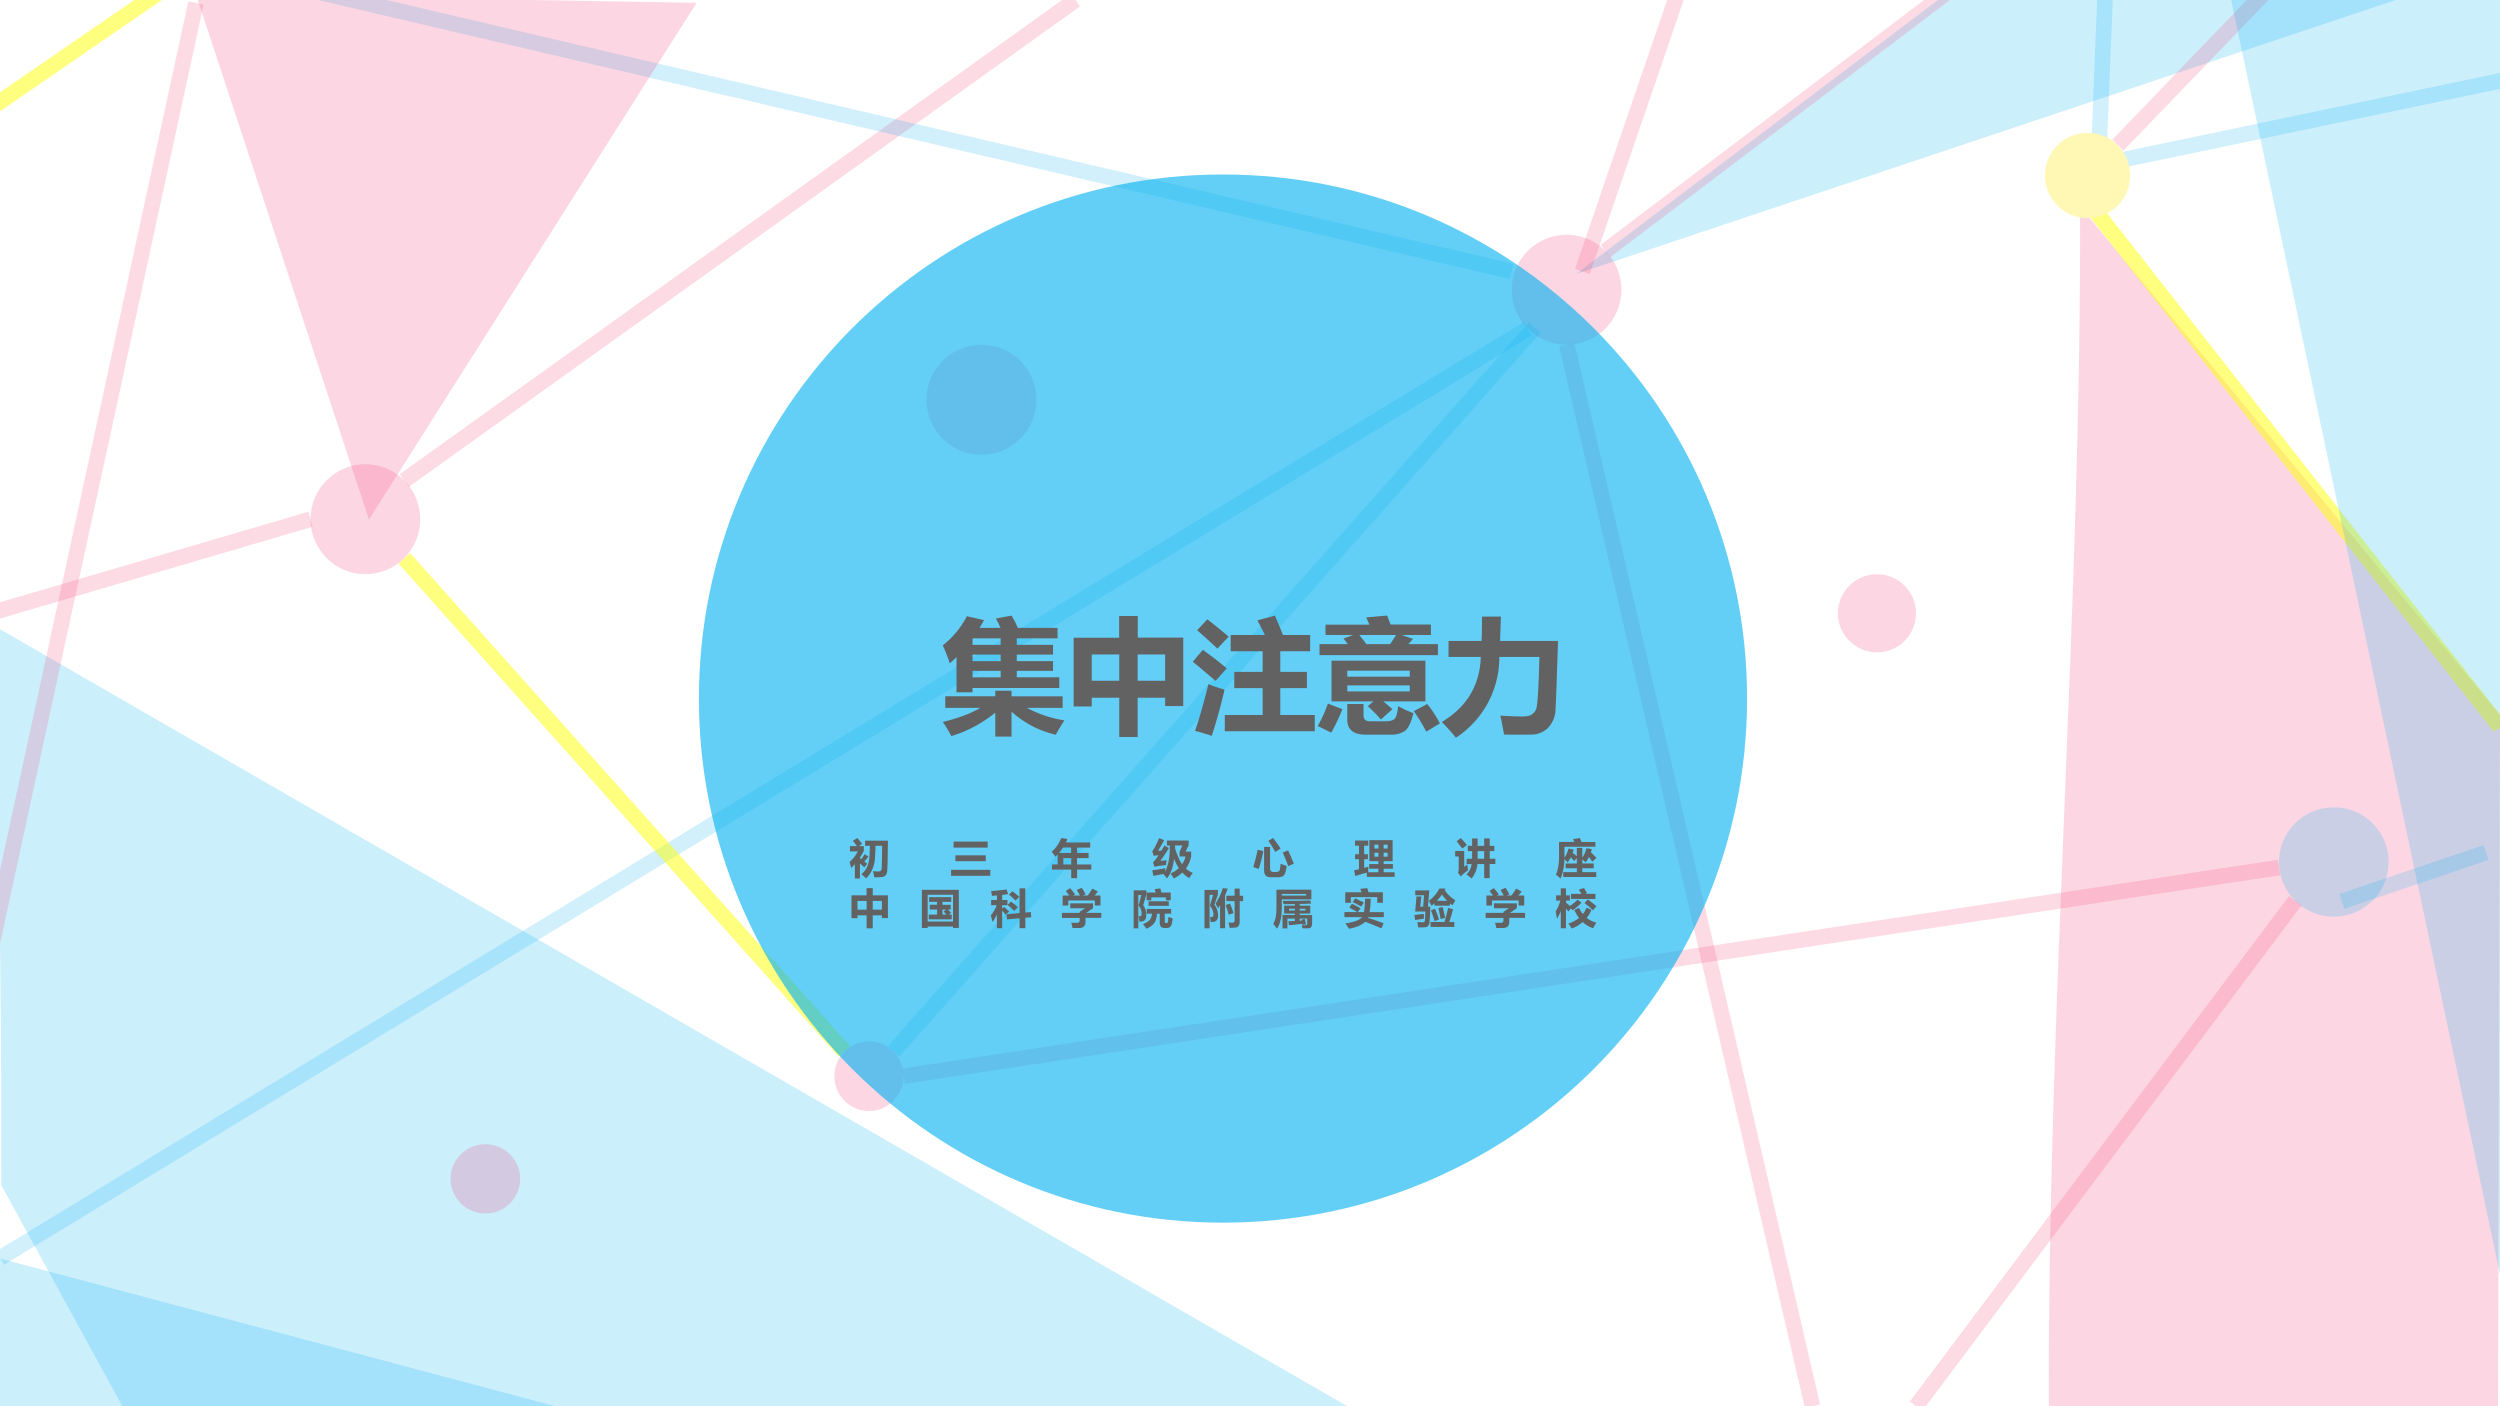 <svg xmlns="http://www.w3.org/2000/svg" xmlns:xlink="http://www.w3.org/1999/xlink" width="1280" height="720" viewBox="0 0 960 540"><rect x="0" y="0" width="960" height="540" fill="#333333" stroke="none"/><g data-name="P"><clipPath id="a"><path fill-rule="evenodd" d="M0 540h960V0H0Z"/></clipPath><g clip-path="url(#a)"><path fill="#fff" fill-rule="evenodd" d="M0 540h960V0H0Z"/></g></g><g data-name="P"><clipPath id="b"><path fill-rule="evenodd" d="M0 540h960V0H0Z"/></clipPath><g clip-path="url(#b)"><path fill="#f43a74" fill-opacity=".2" fill-rule="evenodd" d="M786.76 540.196c-.5-154.146 12.49-306.796 11.99-460.946l161.26 195.23-.78 267.216-172.47-1.5Z"/></g></g><g data-name="P"><clipPath id="c"><path fill-rule="evenodd" d="M0 540h960V0H0Z"/></clipPath><g clip-path="url(#c)"><path fill="#00b0f0" fill-opacity=".2" fill-rule="evenodd" d="m935.63-5.25-330.5 110.5 147.94-112 182.56 1.5Z"/></g></g><g data-name="P"><clipPath id="d"><path fill-rule="evenodd" d="M0 540h960V0H0Z"/></clipPath><g clip-path="url(#d)"><path fill="#00b0f0" fill-opacity=".2" fill-rule="evenodd" d="M.49 455.102C.64 355.48-1.016 340.75-.865 241.13L517.38 540H46.989L.49 455.102Z"/></g></g><path fill="#f43a74" fill-opacity=".2" fill-rule="evenodd" d="M580.5 111.25c0-11.67 9.43-21.12 21.06-21.12 11.63 0 21.07 9.45 21.07 21.12 0 11.67-9.44 21.13-21.07 21.13s-21.06-9.46-21.06-21.13ZM705.75 235.5c0-8.28 6.72-15 15-15 8.28 0 15 6.72 15 15 0 8.28-6.72 15-15 15-8.28 0-15-6.72-15-15Z" data-name="P"/><path fill="#00b0f0" fill-opacity=".2" fill-rule="evenodd" d="M875.12 331c0-11.6 9.43-21 21.07-21 11.63 0 21.06 9.4 21.06 21s-9.43 21-21.06 21c-11.64 0-21.07-9.4-21.07-21Z" data-name="P"/><path fill="#f43a74" fill-opacity=".2" fill-rule="evenodd" d="M173 452.688c0-7.353 5.99-13.308 13.38-13.308 7.38 0 13.37 5.955 13.37 13.308 0 7.352-5.99 13.312-13.37 13.312-7.39 0-13.38-5.96-13.38-13.312ZM320.38 413.25c0-7.39 5.96-13.38 13.31-13.38 7.35 0 13.31 5.99 13.31 13.38 0 7.39-5.96 13.38-13.31 13.38-7.35 0-13.31-5.99-13.31-13.38ZM355.75 153.5c0-11.67 9.46-21.12 21.13-21.12 11.66 0 21.12 9.45 21.12 21.12 0 11.67-9.46 21.13-21.12 21.13-11.67 0-21.13-9.46-21.13-21.13Z" data-name="P"/><g data-name="P"><clipPath id="e"><path fill-rule="evenodd" d="M0 540h960V0H0Z"/></clipPath><g clip-path="url(#e)"><path fill="none" stroke="#00b0f0" stroke-linejoin="round" stroke-opacity=".18" stroke-width="6" d="M0 483.125 586.63 126.25"/></g></g><g data-name="P"><clipPath id="f"><path fill-rule="evenodd" d="M0 540h960V0H0Z"/></clipPath><g clip-path="url(#f)"><path fill="none" stroke="#f43a74" stroke-linejoin="round" stroke-opacity=".18" stroke-width="6" d="M155.25 184.5 413 0"/></g></g><g data-name="P"><clipPath id="g"><path fill-rule="evenodd" d="M0 540h960V0H0Z"/></clipPath><g clip-path="url(#g)"><path fill="none" stroke="#f43a74" stroke-linejoin="round" stroke-opacity=".18" stroke-width="6" d="m-4.625 235.75 123.875-36.37"/></g></g><g data-name="P"><clipPath id="h"><path fill-rule="evenodd" d="M0 540h960V0H0Z"/></clipPath><g clip-path="url(#h)"><path fill="none" stroke="#f43a74" stroke-linejoin="round" stroke-opacity=".18" stroke-width="6" d="m75.25 1.13-87.5 403.62"/></g></g><path fill="none" stroke="#ff0" stroke-linejoin="round" stroke-opacity=".502" stroke-width="6" d="m155.25 214.37 169 189.38" data-name="P"/><path fill="none" stroke="#00b0f0" stroke-linejoin="round" stroke-opacity=".18" stroke-width="6" d="m589.38 125.75-246.25 278" data-name="P"/><g data-name="P"><clipPath id="i"><path fill-rule="evenodd" d="M0 540h960V0H0Z"/></clipPath><g clip-path="url(#i)"><path fill="none" stroke="#00b0f0" stroke-linejoin="round" stroke-opacity=".18" stroke-width="6" d="M86.625-11.38 580.5 104.25"/></g></g><path fill="none" stroke="#f43a74" stroke-linejoin="round" stroke-opacity=".18" stroke-width="6" d="m347 413.25 528.13-80.13" data-name="P"/><g data-name="P"><clipPath id="j"><path fill-rule="evenodd" d="M0 540h960V0H0Z"/></clipPath><g clip-path="url(#j)"><path fill="none" stroke="#f43a74" stroke-linejoin="round" stroke-opacity=".18" stroke-width="6" d="m696 540-94.37-407.63"/></g></g><g data-name="P"><clipPath id="k"><path fill-rule="evenodd" d="M0 540h960V0H0Z"/></clipPath><g clip-path="url(#k)"><path fill="none" stroke="#f43a74" stroke-linejoin="round" stroke-opacity=".18" stroke-width="6" d="m735.75 540 145.63-194.13"/></g></g><g data-name="P"><clipPath id="l"><path fill-rule="evenodd" d="M0 540h960V0H0Z"/></clipPath><g clip-path="url(#l)"><path fill="none" stroke="#ff0" stroke-linejoin="round" stroke-opacity=".502" stroke-width="6" d="M960 279.25 800.25 75.5"/></g></g><g data-name="P"><clipPath id="m"><path fill-rule="evenodd" d="M0 540h960V0H0Z"/></clipPath><g clip-path="url(#m)"><path fill="none" stroke="#f43a74" stroke-linejoin="round" stroke-opacity=".18" stroke-width="6" d="M616.5 96.38 758-10.75"/></g></g><g data-name="P"><clipPath id="n"><path fill-rule="evenodd" d="M0 540h960V0H0Z"/></clipPath><g clip-path="url(#n)"><path fill="none" stroke="#f43a74" stroke-linejoin="round" stroke-opacity=".18" stroke-width="6" d="M607.63 104.25 645-4.75"/></g></g><g data-name="P"><clipPath id="o"><path fill-rule="evenodd" d="M0 540h960V0H0Z"/></clipPath><g clip-path="url(#o)"><path fill="none" stroke="#ff0" stroke-linejoin="round" stroke-opacity=".502" stroke-width="6" d="m63.75-4.75-74.5 51.25"/></g></g><g data-name="P"><clipPath id="p"><path fill-rule="evenodd" d="M0 540h960V0H0Z"/></clipPath><g clip-path="url(#p)"><path fill="none" stroke="#00b0f0" stroke-linejoin="round" stroke-opacity=".18" stroke-width="6" d="m809-17.88-3.37 85.26"/></g></g><g data-name="P"><clipPath id="q"><path fill-rule="evenodd" d="M0 540h960V0H0Z"/></clipPath><g clip-path="url(#q)"><path fill="none" stroke="#00b0f0" stroke-linejoin="round" stroke-opacity=".18" stroke-width="6" d="M972.88 28.38 794.13 65.75"/></g></g><g data-name="P"><clipPath id="r"><path fill-rule="evenodd" d="M0 540h960V0H0Z"/></clipPath><g clip-path="url(#r)"><path fill="none" stroke="#f43a74" stroke-linejoin="round" stroke-opacity=".18" stroke-width="6" d="m877.88-11.38-64.63 67.13"/></g></g><path fill="#00b0f0" fill-opacity=".612" fill-rule="evenodd" d="M268.38 268.25C268.38 157.1 358.48 67 469.63 67c111.14 0 201.25 90.1 201.25 201.25S580.77 469.5 469.63 469.5c-111.15 0-201.25-90.1-201.25-201.25Z" data-name="P"/><g data-name="P"><symbol id="s"><path d="M.55.968C.569.938.586.905.6.87h.318V.786H.592V.734h.29V.656h-.29V.604h.29V.526h-.29V.475h.34V.389H.238V.354H.11v.282a1.132 1.132 0 0 0-.054-.05A1.26 1.26 0 0 1 0 .73a.72.72 0 0 1 .193.233L.33.932A1.146 1.146 0 0 0 .294.87h.168a1.013 1.013 0 0 1-.037.075L.55.968M.238.784v-.05h.225v.052H.239V.784m0-.18h.224v.052H.238V.604m0-.13h.225v.052H.238V.475M.421.367H.55V.322h.409V.23H.673a.937.937 0 0 1 .3-.1A1.788 1.788 0 0 1 .904.015.784.784 0 0 0 .55.2V0H.42v.192A1.018 1.018 0 0 0 .068.004.869.869 0 0 1 0 .117C.125.148.225.185.3.23H.02v.093h.4v.045Z"/></symbol><symbol id="t"><path d="M.364.968h.149V.795h.364V.247H.732v.067h-.22V0H.365v.314h-.22v-.07H0v.55h.364v.174M.732.66h-.22V.45h.22v.21M.145.45h.22v.21h-.22V.45Z"/></symbol><symbol id="u"><path d="M.256.167h.303v.215H.332v.13h.227v.165H.303v.13h.274a5.086 5.086 0 0 1-.06.117l.14.038C.687.894.708.842.721.807h.218v-.13H.7V.512h.213v-.13H.7V.167h.276v-.13h-.72v.13M.117.932C.165.895.222.849.287.794L.197.698a4.723 4.723 0 0 1-.162.147l.081.087M.08.689C.153.636.217.586.272.54l-.09-.1C.122.491.062.543 0 .593l.08.095M.124.414C.17.396.214.381.254.37A4.294 4.294 0 0 0 .152 0a1.676 1.676 0 0 1-.134.04c.035.1.07.224.107.374Z"/></symbol><symbol id="v"><path d="M.014.724H.24a.642.642 0 0 1-.035.045l.077.028h-.22V.88h.351L.388.938l.166.015A.944.944 0 0 0 .582.881h.323V.797H.673L.762.766.725.724h.236V.636H.014v.088m.375 0h.19c.02.03.036.054.047.073H.333C.353.77.373.747.389.724M.11.266v.326h.751V.266H.524C.554.242.579.22.597.204L.505.121C.479.152.444.188.4.228l.045.038H.11m.625.246H.236V.464h.5v.048m0-.166v.048h-.5V.346h.5M.08.249.197.204A1.53 1.53 0 0 0 .108.016L0 .069c.035.064.062.124.081.18m.56-.02A.974.974 0 0 1 .765.172C.746.096.724.049.696.029A.192.192 0 0 0 .583 0h-.2C.286 0 .236.04.236.12v.125h.13v-.09c0-.032.017-.048.052-.048h.124c.035 0 .06.007.073.02.013.013.022.047.028.102m.233.016A.93.93 0 0 0 .977.09L.868.024a1.384 1.384 0 0 1-.1.164l.107.057Z"/></symbol><symbol id="w"><path d="M.321.969h.152L.466.774H.93L.92.484A10.777 10.777 0 0 0 .91.231a.224.224 0 0 0-.058-.15.19.19 0 0 0-.138-.056 7.368 7.368 0 0 0-.216 0C.488.081.479.132.468.177.52.173.58.17.649.17c.033 0 .058.006.075.019a.087.087 0 0 1 .033.047c.005.02.01.066.014.14.004.074.007.164.01.27H.46A.766.766 0 0 0 .113 0 1.653 1.653 0 0 1 0 .126c.2.12.304.292.312.52H.054v.128h.264C.321.834.322.9.321.97Z"/></symbol><use xlink:href="#s" fill="#626262" transform="matrix(48 0 0 -48 362.026 282.858)"/><use xlink:href="#t" fill="#626262" transform="matrix(48 0 0 -48 412.276 282.998)"/><use xlink:href="#u" fill="#626262" transform="matrix(48 0 0 -48 458.026 282.577)"/><use xlink:href="#v" fill="#626262" transform="matrix(48 0 0 -48 506.026 282.108)"/><use xlink:href="#w" fill="#626262" transform="matrix(48 0 0 -48 553.651 283.28)"/><symbol id="x"><path d="M-2147483500-2147483500Z"/></symbol><use xlink:href="#x" fill="#626262" transform="matrix(48 0 0 -48 103079210000 -103079210000)"/><use xlink:href="#x" fill="#626262" transform="matrix(48 0 0 -48 103079210000 -103079210000)"/><use xlink:href="#x" fill="#626262" transform="matrix(48 0 0 -48 103079210000 -103079210000)"/></g><g data-name="P"><symbol id="y"><path d="M.187.973C.22.935.26.888.303.83L.223.777h.12V.663A1.658 1.658 0 0 0 .252.505V.488L.284.463a1.5 1.5 0 0 1 .08.122l.09-.057C.423.488.391.448.356.406A2.84 2.84 0 0 0 .425.351L.355.266C.317.3.283.332.25.36V0H.128v.344A1.417 1.417 0 0 0 .039.251C.027.301.014.351 0 .397a.79.79 0 0 1 .198.254H.01v.126h.168C.152.815.119.857.08.905l.106.068m.41-.947C.59.071.578.121.564.175.611.17.656.168.698.168c.046 0 .071.024.075.073.004.048.007.23.011.544H.625A5.745 5.745 0 0 0 .608.441.781.781 0 0 0 .547.217.65.65 0 0 0 .398.001C.37.031.332.064.286.101c.055.047.097.1.127.16S.46.381.47.443C.48.505.485.62.488.785H.374v.123h.55L.915.343.907.212A.204.204 0 0 0 .874.084a.13.13 0 0 0-.097-.05 2.948 2.948 0 0 0-.18-.008Z"/></symbol><symbol id="z"><path d="M.06.822H.88V.678H.06v.144m.043-.33h.731v-.14h-.73v.14M0 .145h.943V0H0v.145Z"/></symbol><symbol id="A"><path d="M.888.607V.483H.61V.33h.343V.206H.611V0H.47v.206H.006V.33h.137V.57A1.228 1.228 0 0 0 .088.515 3.503 3.503 0 0 1 0 .64C.099.72.175.83.229.966l.15-.023A1.362 1.362 0 0 0 .344.86h.582V.736H.61V.607h.277m-.71 0h.29v.13H.274a1.206 1.206 0 0 0-.096-.13M.28.33h.19v.153h-.19V.33Z"/></symbol><symbol id="B"><path d="M.003.198c.109.015.213.03.312.05A1.816 1.816 0 0 1 .31.167c.063.121.1.278.11.47l.003.157h-.07v.12h.524V.803L.802.648h.135V.532A.755.755 0 0 0 .81.24.568.568 0 0 1 .976.135 1.614 1.614 0 0 1 .89.01a.737.737 0 0 0-.166.133A.935.935 0 0 0 .52 0a1.221 1.221 0 0 1-.082.12C.52.155.585.2.64.25a1.069 1.069 0 0 0-.114.228C.505.273.447.114.351.002a.858.858 0 0 1-.084.107L.027.064.002.198m.139.47.082.004.069.122.108-.06a2.915 2.915 0 0 0-.206-.31c.056.005.106.011.15.018a.995.995 0 0 1-.01-.118A2.305 2.305 0 0 1 .052.282l-.032.11A.814.814 0 0 1 .15.559 2.392 2.392 0 0 1 .036.546L0 .657C.05.72.105.825.165.972l.122-.05A4.843 4.843 0 0 0 .142.67M.55.726C.6.56.656.433.719.343A.552.552 0 0 1 .8.53H.658v.118l.069.147H.55L.55.725Z"/></symbol><symbol id="C"><path d="M.476.944C.532.873.593.788.658.69L.528.61C.473.71.418.798.363.875l.113.07M.657.325C.716.302.765.284.805.271A1.544 1.544 0 0 0 .779.146C.767.094.753.061.736.046A.157.157 0 0 0 .674.01.313.313 0 0 0 .584 0h-.16C.314 0 .26.055.26.166v.563h.144V.21c0-.056.03-.084.087-.084h.05c.03 0 .052.005.068.015.017.01.027.024.03.043.005.02.01.066.018.141M.105.661.24.631A2.99 2.99 0 0 0 .13.2L0 .247c.037.119.072.256.105.413M.837.646C.889.539.935.432.974.324L.839.27C.802.375.759.483.707.593l.13.053Z"/></symbol><symbol id="D"><path d="M.027.02 0 .158l.116.027v.24H.022v.12h.094v.206H.02v.123h.32V.751H.24V.546h.091V.425h-.09V.216l.1.03a1.317 1.317 0 0 1 0-.135h.242v.085H.361v.112h.223v.07H.366v.507h.56V.378H.71v-.07h.223V.196H.709V.111h.266V0h-.67v.103A6.914 6.914 0 0 1 .027.02m.778.755H.709V.683h.096v.092M.488.683h.096v.092H.488V.683M.805.487v.094H.709V.487h.096m-.317 0h.096v.094H.488V.487Z"/></symbol><symbol id="E"><path d="M.135.974C.18.924.23.869.283.806A1.904 1.904 0 0 1 .173.72L.036.896l.099.078m.563-.01h.133V.786h.111V.66h-.11V.476h.135V.349H.83V.01H.698v.338H.535A.624.624 0 0 0 .395 0 1.187 1.187 0 0 1 .27.098c.069.06.11.144.127.25H.276v.128h.131v.183H.304v.127h.103v.177H.54V.786h.158v.178M.54.476h.158v.183H.54V.476M.293.336C.298.279.303.232.31.197A1.224 1.224 0 0 1 .133.05L.065.146c.013.018.02.045.02.08V.53H0v.133h.218v-.38l.075.054Z"/></symbol><symbol id="F"><path d="M.204.766a16 16 0 0 0 0-.263C.25.567.282.64.301.723L.426.697a1.437 1.437 0 0 0-.024-.08C.437.591.471.565.502.538v.198h.132V.503a.654.654 0 0 1 .1.226l.13-.02A1.507 1.507 0 0 0 .84.633L.976.497.874.407.794.52A.855.855 0 0 0 .717.39C.686.417.657.44.634.458V.363h.275V.248H.634V.155H.97V.038H.175v.117h.328v.093h-.27v.115h.27v.128l-.07-.07C.41.452.386.482.358.51A.814.814 0 0 0 .283.389l-.08.079A1.25 1.25 0 0 0 .112 0C.074.034.036.064 0 .092c.05.115.075.265.075.451v.338h.366a1.254 1.254 0 0 1-.03.068l.165.027L.614.88H.95V.766H.204Z"/></symbol><use xlink:href="#y" fill="#626262" transform="matrix(15.96 0 0 -15.96 326.224 337.319)"/><use xlink:href="#z" fill="#626262" transform="matrix(15.96 0 0 -15.96 365.218 336.306)"/><use xlink:href="#A" fill="#626262" transform="matrix(15.96 0 0 -15.96 403.853 337.225)"/><use xlink:href="#B" fill="#626262" transform="matrix(15.96 0 0 -15.96 442.457 337.35)"/><use xlink:href="#C" fill="#626262" transform="matrix(15.96 0 0 -15.96 481.264 336.867)"/><use xlink:href="#D" fill="#626262" transform="matrix(15.96 0 0 -15.96 519.993 336.726)"/><use xlink:href="#E" fill="#626262" transform="matrix(15.96 0 0 -15.96 558.784 337.35)"/><use xlink:href="#F" fill="#626262" transform="matrix(15.96 0 0 -15.96 597.481 337.365)"/><symbol id="G"><path d="M-2147483500-2147483500Z"/></symbol><use xlink:href="#G" fill="#626262" transform="matrix(15.96 0 0 -15.96 34273838000 -34273838000)"/><symbol id="H"><path d="M0 0v.918h.889V.001h-.14v.034h-.61V0H0m.749.798h-.61V.155h.61v.643M.694.444H.622C.649.421.676.396.703.37L.651.322h.067V.208H.166v.114h.2v.122H.19V.56h.174v.069h-.19v.114h.533V.628H.496v-.07h.198V.445M.524.396.58.444H.496V.322h.096C.566.352.543.376.523.396Z"/></symbol><symbol id="I"><path d="m.376.336.317.029V.96h.138V.377L.964.39l.01-.124L.832.252V0H.693v.24l-.3-.027-.017.123M0 .306c.062.076.11.158.144.248H.009V.68h.14v.11L.03.777a1.158 1.158 0 0 1-.022.117c.135.01.259.023.373.04L.418.82A5.621 5.621 0 0 0 .275.802V.68h.127V.554H.275V.47l.047.044A2.13 2.13 0 0 0 .442.4L.358.326C.327.364.3.396.275.421V0H.148v.33A1.268 1.268 0 0 0 .045.15 3.536 3.536 0 0 1 0 .307M.52.89C.57.854.626.809.687.754L.595.664c-.05.052-.101.1-.157.144L.521.89M.487.643C.545.6.6.554.654.505L.562.416a1.39 1.39 0 0 1-.158.142l.083.085Z"/></symbol><symbol id="J"><path d="M.195.96c.04-.044.08-.094.12-.148L.27.782h.163a1.767 1.767 0 0 1-.076.133l.12.053C.504.928.534.877.569.813L.502.783h.12c.044.063.082.119.112.166L.866.877.787.782h.14v-.24H.792v.121H.153V.542H.017v.24h.16C.146.822.12.858.092.891L.195.96M0 .364h.427V.39l.13.085H.2v.119h.55V.476L.582.364h.364v-.12H.567v-.1A.142.142 0 0 0 .53.039C.505.014.466 0 .415 0h-.16C.248.045.236.088.224.129A2.6 2.6 0 0 1 .358.125c.046 0 .069.02.069.06v.058H0v.121Z"/></symbol><symbol id="K"><path d="M.23.563A.384.384 0 0 0 .303.32C.303.27.29.231.267.207.242.182.199.17.139.17.134.214.127.26.116.306A.163.163 0 0 1 .15.3C.178.3.191.32.191.363a.31.31 0 0 1-.073.195l.067.254H.112V.01H0v.914h.306V.827A13.378 13.378 0 0 0 .23.563m.605-.28C.87.271.905.26.939.25A1.208 1.208 0 0 0 .916.113C.9.05.86.017.796.017h-.05C.667.017.628.057.628.14v.221H.562C.553.242.521.154.465.1A.49.49 0 0 0 .306 0a1.09 1.09 0 0 1-.082.108C.294.14.344.17.376.2c.036.035.058.09.066.162H.314v.114h.587V.362H.748V.18c0-.029.01-.043.027-.043h.02c.016 0 .025.01.03.032.002.014.006.052.01.114M.312.87h.216a2.7 2.7 0 0 0-.023.082L.64.97C.65.937.659.903.667.87h.225V.684H.776v.069H.425v-.07H.312V.87M.359.66h.486V.55H.359v.11Z"/></symbol><symbol id="L"><path d="M.44.967.558.955A2.007 2.007 0 0 0 .495.792v-.79h-.12V.56A2.234 2.234 0 0 0 .326.481a1.449 1.449 0 0 1-.06.113c.083.13.14.254.173.373M.527.784h.198v.172h.122V.784h.082V.655H.847V.168A.193.193 0 0 0 .823.064.092.092 0 0 0 .76.021 1.13 1.13 0 0 0 .604.014.864.864 0 0 1 .577.14L.666.137c.04 0 .059.018.059.054v.464H.527v.13M.186.152H.15C.142.212.135.253.13.275A.212.212 0 0 1 .169.271c.031 0 .047.024.047.07A.39.39 0 0 1 .13.548l.077.258H.122V0H0v.925h.323v-.11L.24.57A.469.469 0 0 0 .328.317C.328.208.281.153.186.153M.509.56l.105.038C.646.52.674.444.698.367L.585.328a2.976 2.976 0 0 1-.076.23Z"/></symbol><symbol id="M"><path d="M.916.938V.704H.204V.507C.204.275.165.107.088 0A2.304 2.304 0 0 1 0 .116c.025.048.044.1.056.154.012.055.019.133.02.235v.433h.84M.79.796v.04H.204v-.04H.79M.759.232A6.63 6.63 0 0 0 .786.106L.706.092A.754.754 0 0 1 .7.116L.378.082.363.179l.155.006v.058H.34V.007H.222v.322h.296v.034H.262v.19h.256v.04L.249.589l-.023.08C.48.668.702.672.888.68L.91.603A12.21 12.21 0 0 0 .636.595V.554H.89v-.19H.636V.328h.298V.125A.141.141 0 0 0 .912.04.071.071 0 0 0 .854.01a3.577 3.577 0 0 0-.15-.002.857.857 0 0 1-.02.077L.776.083c.026 0 .04.015.04.045v.115h-.18V.191l.051.003L.684.22l.075.012M.774.48H.636V.437h.138v.042M.38.437h.139v.042h-.14V.437Z"/></symbol><symbol id="N"><path d="M.633.724A2.565 2.565 0 0 0 .607.4h.341v-.12h-.37A.15.15 0 0 0 .568.262C.695.222.82.178.943.133L.893.01A10.69 10.69 0 0 1 .5.167C.415.087.284.031.108 0a1.46 1.46 0 0 1-.083.13c.21.03.343.08.4.15H0v.121h.309a2.753 2.753 0 0 1-.19.106l.06.095C.24.572.31.537.387.494L.324.401H.47c.016.084.025.191.027.323h.136M.02.624v.254h.393C.402.91.391.938.381.96l.167.018c.01-.027.02-.06.033-.1h.345V.624H.79v.137H.156V.624H.021m.236.108c.068-.03.139-.063.21-.1L.408.534A3.462 3.462 0 0 1 .2.641l.057.091Z"/></symbol><symbol id="O"><path d="M.166.744.14.5h.07l.022.273H.02v.118h.338L.326.5h.057A7.238 7.238 0 0 0 .365.143C.361.063.331.018.275.006A1.741 1.741 0 0 0 .09 0a2.53 2.53 0 0 1-.02.132A1.55 1.55 0 0 1 .2.123C.232.123.25.139.253.17c.004.043.007.114.01.213H.018L.05.744h.115m.688-.22H.482V.58a1.671 1.671 0 0 0-.07-.061A1.85 1.85 0 0 1 .347.64a.87.87 0 0 1 .254.295H.75L.729.9A.79.79 0 0 1 .985.652a1.465 1.465 0 0 1-.067-.12.75.75 0 0 0-.064.045V.524M.388.13h.334C.76.247.789.36.809.47l.12-.032A5.069 5.069 0 0 0 .839.13h.121V.012H.388v.117m.11.321C.53.37.561.283.591.19L.484.15C.464.226.436.313.398.413l.1.037M.68.49C.702.402.722.315.74.23L.63.202a3.27 3.27 0 0 1-.054.265L.68.49M0 .3c.072.007.147.016.227.026 0-.04 0-.08.002-.117A4.909 4.909 0 0 1 .016.178L0 .3M.66.79A1.124 1.124 0 0 0 .542.64h.245C.74.69.697.74.66.79Z"/></symbol><symbol id="P"><path d="M.37.834h.249a2.243 2.243 0 0 1-.063.103l.126.038A4.88 4.88 0 0 0 .755.85L.705.834h.252V.713H.369v.121M0 .412c.048.082.086.168.114.26H.01v.127h.113v.168h.124V.799h.095V.672H.247V.625l.098-.08c.072.05.134.1.184.152L.62.62A1.213 1.213 0 0 0 .408.44a1.435 1.435 0 0 1-.04.046L.306.41a1.396 1.396 0 0 1-.059.07V.007H.123v.411A1.432 1.432 0 0 0 .031.233c-.009.06-.02.12-.031.18M.773.7C.84.651.908.598.98.54L.901.44C.835.5.766.558.695.613l.078.088M.561.498A.795.795 0 0 1 .655.349.638.638 0 0 1 .742.5l.12-.047A.76.76 0 0 0 .747.256.659.659 0 0 1 .98.141 2.776 2.776 0 0 1 .9.008a.7.7 0 0 0-.25.148A.899.899 0 0 0 .387 0C.366.036.338.076.305.121a.855.855 0 0 1 .258.132 1.16 1.16 0 0 0-.115.194l.113.051Z"/></symbol><use xlink:href="#t" fill="#626262" transform="matrix(15.96 0 0 -15.96 326.956 356.487)"/><use xlink:href="#H" fill="#626262" transform="matrix(15.96 0 0 -15.96 353.998 356.347)"/><use xlink:href="#I" fill="#626262" transform="matrix(15.96 0 0 -15.96 380.448 356.44)"/><use xlink:href="#J" fill="#626262" transform="matrix(15.96 0 0 -15.96 407.786 356.363)"/><use xlink:href="#K" fill="#626262" transform="matrix(15.96 0 0 -15.96 435.327 356.628)"/><use xlink:href="#L" fill="#626262" transform="matrix(15.96 0 0 -15.96 462.525 356.487)"/><use xlink:href="#M" fill="#626262" transform="matrix(15.96 0 0 -15.96 488.944 356.612)"/><use xlink:href="#N" fill="#626262" transform="matrix(15.96 0 0 -15.96 516.25 356.643)"/><use xlink:href="#O" fill="#626262" transform="matrix(15.96 0 0 -15.96 543.137 356.129)"/><use xlink:href="#J" fill="#626262" transform="matrix(15.96 0 0 -15.96 570.506 356.363)"/><use xlink:href="#P" fill="#626262" transform="matrix(15.96 0 0 -15.96 597.377 356.565)"/></g><use xlink:href="#G" fill="#626262" data-name="P" transform="matrix(15.96 0 0 -15.96 34273838000 -34273838000)"/><g data-name="P"><clipPath id="Q"><path fill-rule="evenodd" d="M0 0h960v540H0"/></clipPath><g clip-path="url(#Q)"><path fill="#f43a74" fill-opacity=".2" fill-rule="evenodd" d="m75.25-2.13 192.25 3.2L141.68 199.5 75.25-2.13Z"/></g></g><g data-name="P"><clipPath id="R"><path fill-rule="evenodd" d="M0 540h960V0H0Z"/></clipPath><g clip-path="url(#R)"><path fill="#00b0f0" fill-opacity=".2" fill-rule="evenodd" d="M962.53 501.418 855.5-6l107.47 3.42c-.15 168-.29 336-.44 503.998Z"/></g></g><g data-name="P"><clipPath id="S"><path fill-rule="evenodd" d="M0 540h960V0H0Z"/></clipPath><g clip-path="url(#S)"><path fill="#00b0f0" fill-opacity=".2" fill-rule="evenodd" d="m-.937 540.965-.563-58.09 223.25 59.375-222.687-1.285Z"/></g></g><path fill="#f43a74" fill-opacity=".2" fill-rule="evenodd" d="M119.25 199.38c0-11.67 9.43-21.13 21.06-21.13 11.64 0 21.07 9.46 21.07 21.13 0 11.66-9.43 21.12-21.07 21.12-11.63 0-21.06-9.46-21.06-21.12Z" data-name="P"/><path fill="#fff8b4" fill-rule="evenodd" d="M785.25 67.38c0-9.05 7.33-16.38 16.38-16.38 9.04 0 16.37 7.33 16.37 16.38 0 9.04-7.33 16.37-16.37 16.37-9.05 0-16.38-7.33-16.38-16.37Z" data-name="P"/><path fill="none" stroke="#00b0f0" stroke-linejoin="round" stroke-opacity=".18" stroke-width="6" d="m954.62 327.37-55.37 18.75" data-name="P"/></svg>